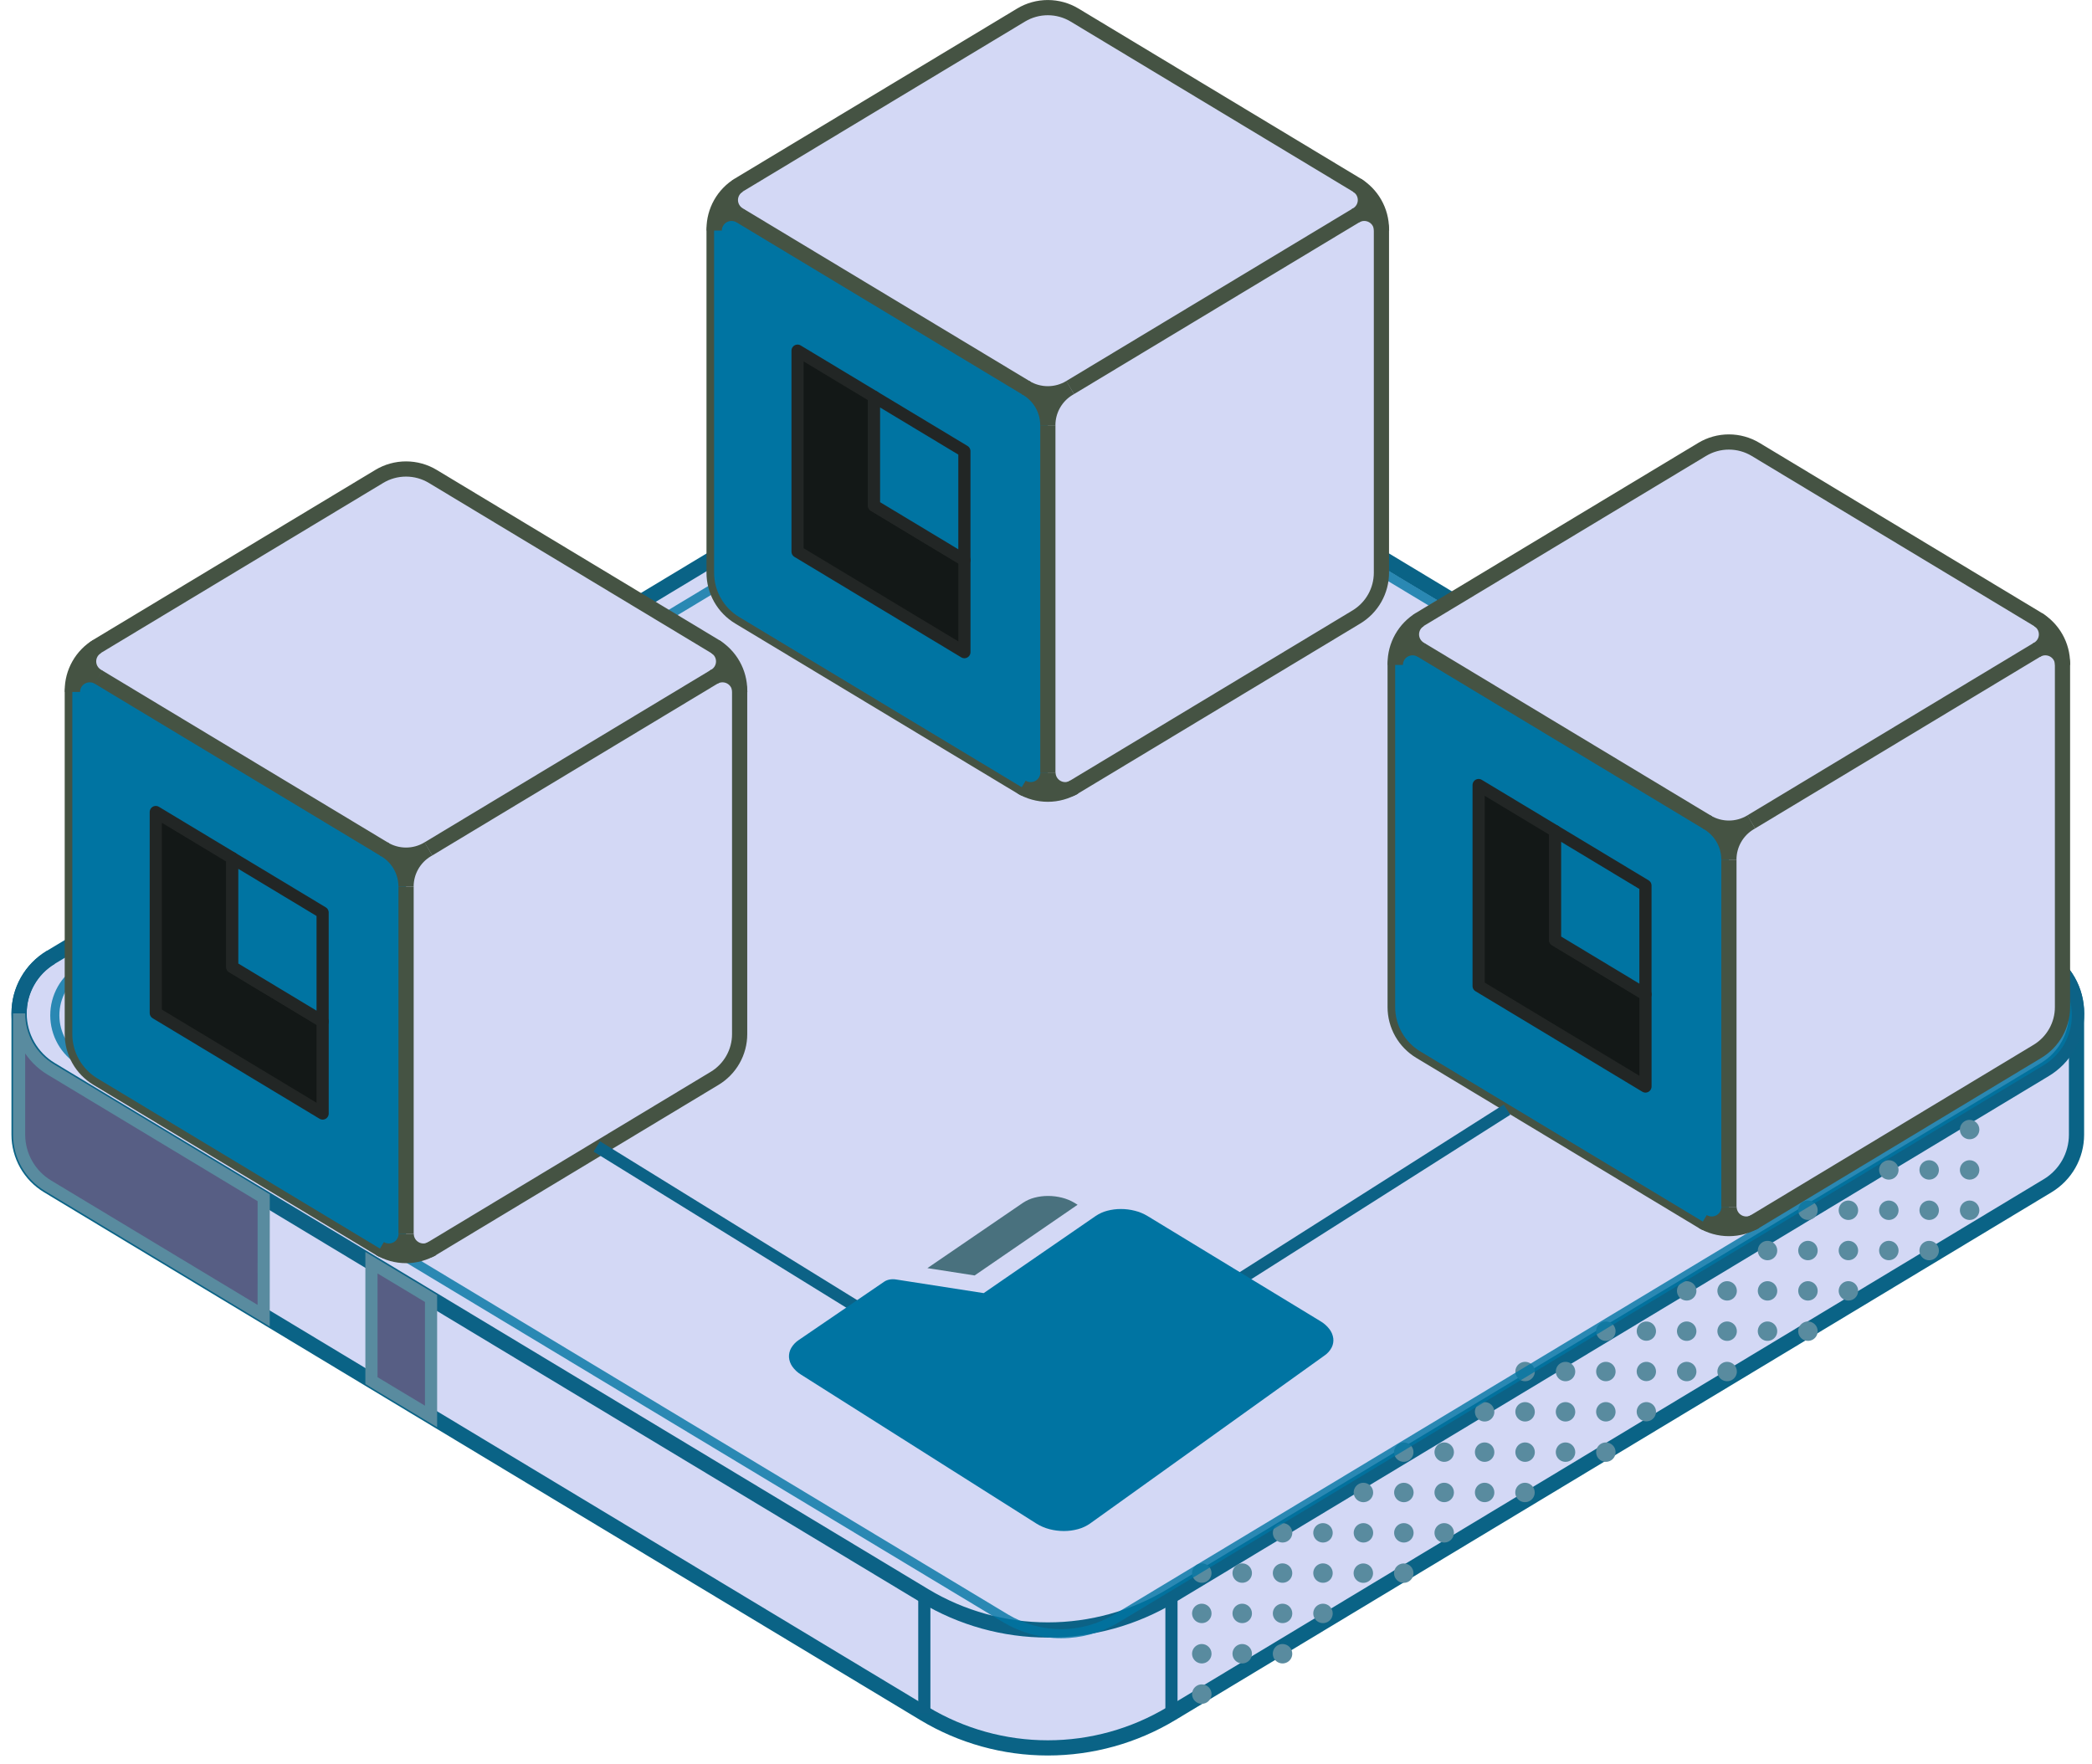 <svg width="172" height="145" viewBox="0 0 172 145" fill="none" xmlns="http://www.w3.org/2000/svg">
<path d="M1.568 83.319C1.563 82.39 1.801 81.476 2.259 80.668C2.716 79.859 3.378 79.184 4.177 78.709L75.988 35.454C79.054 33.608 82.567 32.632 86.148 32.632C89.729 32.632 93.242 33.608 96.307 35.454L168.118 78.708C168.918 79.184 169.58 79.86 170.037 80.669C170.495 81.478 170.733 82.392 170.727 83.322V93.298C170.726 94.141 170.507 94.97 170.091 95.704C169.675 96.438 169.076 97.052 168.352 97.488L96.307 140.884C93.242 142.73 89.729 143.706 86.148 143.706C82.567 143.706 79.054 142.73 75.988 140.884L3.943 97.488C3.219 97.052 2.62 96.437 2.204 95.703C1.788 94.968 1.569 94.139 1.568 93.296V83.319Z" fill="#D3D8F5" stroke="#0A6386" stroke-width="1.25" stroke-miterlimit="10"/>
<path d="M4.184 78.707C3.387 79.187 2.727 79.863 2.27 80.672C1.812 81.48 1.571 82.393 1.571 83.322C1.571 84.25 1.812 85.163 2.27 85.971C2.727 86.779 3.387 87.456 4.184 87.935L75.995 131.189C79.06 133.035 82.573 134.011 86.154 134.011C89.735 134.011 93.248 133.035 96.313 131.189L168.124 87.935C168.921 87.456 169.58 86.779 170.038 85.971C170.496 85.163 170.737 84.25 170.737 83.322C170.737 82.393 170.496 81.48 170.038 80.672C169.58 79.863 168.921 79.187 168.124 78.707" stroke="#0C6286" stroke-width="1.25" stroke-miterlimit="10"/>
<path d="M162.738 92.869C162.738 93.027 162.691 93.181 162.603 93.313C162.515 93.444 162.39 93.546 162.244 93.607C162.098 93.667 161.937 93.683 161.782 93.652C161.626 93.621 161.484 93.545 161.372 93.434C161.26 93.322 161.184 93.18 161.153 93.025C161.122 92.87 161.138 92.71 161.199 92.564C161.259 92.418 161.362 92.293 161.493 92.206C161.625 92.118 161.779 92.071 161.938 92.071C162.043 92.071 162.147 92.092 162.244 92.132C162.341 92.172 162.429 92.231 162.503 92.305C162.578 92.379 162.637 92.467 162.677 92.564C162.717 92.661 162.738 92.765 162.738 92.869Z" fill="#598B9F"/>
<path d="M158.614 98.705C158.456 98.705 158.302 98.752 158.17 98.84C158.038 98.927 157.936 99.052 157.875 99.198C157.815 99.344 157.799 99.504 157.83 99.659C157.861 99.814 157.937 99.956 158.049 100.068C158.161 100.179 158.303 100.255 158.458 100.286C158.614 100.317 158.774 100.301 158.921 100.241C159.067 100.18 159.192 100.078 159.28 99.947C159.368 99.816 159.414 99.661 159.414 99.503C159.414 99.292 159.33 99.089 159.18 98.939C159.03 98.789 158.827 98.705 158.614 98.705ZM162.737 99.503C162.737 99.661 162.691 99.816 162.603 99.947C162.515 100.078 162.39 100.18 162.244 100.241C162.097 100.301 161.937 100.317 161.781 100.286C161.626 100.255 161.484 100.179 161.372 100.068C161.26 99.956 161.184 99.814 161.153 99.659C161.122 99.504 161.138 99.344 161.198 99.198C161.259 99.052 161.361 98.927 161.493 98.84C161.625 98.752 161.779 98.705 161.937 98.705C162.15 98.705 162.353 98.789 162.503 98.939C162.653 99.089 162.737 99.292 162.737 99.503ZM162.737 96.187C162.737 96.345 162.691 96.499 162.603 96.631C162.515 96.762 162.39 96.864 162.244 96.925C162.097 96.985 161.937 97.001 161.781 96.97C161.626 96.939 161.484 96.863 161.372 96.752C161.26 96.64 161.184 96.498 161.153 96.343C161.122 96.188 161.138 96.028 161.198 95.882C161.259 95.736 161.361 95.611 161.493 95.524C161.625 95.436 161.779 95.389 161.937 95.389C162.15 95.389 162.353 95.473 162.503 95.623C162.653 95.773 162.737 95.976 162.737 96.187ZM159.413 96.187C159.413 96.345 159.367 96.499 159.279 96.631C159.191 96.762 159.066 96.864 158.92 96.925C158.773 96.985 158.613 97.001 158.457 96.97C158.302 96.939 158.16 96.863 158.048 96.752C157.936 96.64 157.86 96.498 157.829 96.343C157.798 96.188 157.814 96.028 157.874 95.882C157.935 95.736 158.037 95.611 158.169 95.524C158.301 95.436 158.455 95.389 158.613 95.389C158.824 95.389 159.027 95.473 159.176 95.621C159.326 95.769 159.411 95.971 159.412 96.181L159.413 96.187Z" fill="#598B9F"/>
<path d="M159.413 102.817C159.413 102.974 159.366 103.129 159.278 103.26C159.19 103.391 159.065 103.494 158.919 103.554C158.772 103.614 158.612 103.63 158.456 103.599C158.301 103.569 158.159 103.493 158.047 103.381C157.935 103.269 157.859 103.127 157.828 102.972C157.797 102.818 157.813 102.657 157.873 102.511C157.934 102.365 158.036 102.241 158.168 102.153C158.3 102.065 158.454 102.019 158.613 102.019C158.718 102.019 158.822 102.039 158.919 102.079C159.016 102.119 159.104 102.178 159.178 102.252C159.252 102.326 159.311 102.414 159.352 102.511C159.392 102.608 159.413 102.712 159.413 102.817Z" fill="#598B9F"/>
<path d="M151.973 98.705C151.815 98.705 151.66 98.752 151.528 98.84C151.397 98.927 151.294 99.052 151.234 99.198C151.173 99.344 151.157 99.504 151.188 99.659C151.219 99.814 151.295 99.956 151.407 100.068C151.519 100.179 151.662 100.255 151.817 100.286C151.972 100.317 152.133 100.301 152.279 100.241C152.425 100.18 152.55 100.078 152.638 99.947C152.726 99.816 152.773 99.661 152.773 99.503C152.773 99.292 152.689 99.089 152.539 98.939C152.389 98.789 152.185 98.705 151.973 98.705ZM156.096 99.503C156.096 99.661 156.049 99.816 155.961 99.947C155.873 100.078 155.748 100.18 155.602 100.241C155.456 100.301 155.295 100.317 155.14 100.286C154.985 100.255 154.842 100.179 154.73 100.068C154.618 99.956 154.542 99.814 154.511 99.659C154.48 99.504 154.496 99.344 154.557 99.198C154.617 99.052 154.72 98.927 154.851 98.84C154.983 98.752 155.138 98.705 155.296 98.705C155.401 98.705 155.505 98.726 155.602 98.766C155.699 98.806 155.787 98.865 155.862 98.939C155.936 99.013 155.995 99.101 156.035 99.198C156.075 99.295 156.096 99.398 156.096 99.503ZM156.096 96.187C156.096 96.345 156.049 96.499 155.961 96.631C155.873 96.762 155.748 96.864 155.602 96.925C155.456 96.985 155.295 97.001 155.14 96.97C154.985 96.939 154.842 96.863 154.73 96.752C154.618 96.64 154.542 96.498 154.511 96.343C154.48 96.188 154.496 96.028 154.557 95.882C154.617 95.736 154.72 95.611 154.851 95.524C154.983 95.436 155.138 95.389 155.296 95.389C155.401 95.389 155.505 95.41 155.602 95.45C155.699 95.49 155.787 95.549 155.862 95.623C155.936 95.697 155.995 95.785 156.035 95.882C156.075 95.979 156.096 96.082 156.096 96.187Z" fill="#598B9F"/>
<path d="M151.973 105.332C151.815 105.332 151.66 105.379 151.528 105.467C151.397 105.555 151.294 105.679 151.234 105.825C151.173 105.971 151.157 106.131 151.188 106.286C151.219 106.441 151.295 106.583 151.407 106.695C151.519 106.806 151.662 106.882 151.817 106.913C151.972 106.944 152.133 106.928 152.279 106.868C152.425 106.807 152.55 106.705 152.638 106.574C152.726 106.443 152.773 106.288 152.773 106.13C152.773 105.919 152.689 105.716 152.539 105.566C152.389 105.416 152.185 105.332 151.973 105.332ZM156.096 102.811C156.096 102.996 156.033 103.175 155.915 103.319C155.798 103.462 155.635 103.56 155.453 103.596C155.272 103.633 155.083 103.605 154.919 103.518C154.756 103.431 154.628 103.29 154.557 103.119C154.486 102.949 154.477 102.759 154.53 102.582C154.584 102.405 154.698 102.252 154.852 102.15C155.006 102.047 155.191 102.001 155.376 102.02C155.56 102.038 155.732 102.12 155.863 102.251C156.012 102.4 156.095 102.601 156.096 102.811ZM152.772 102.811C152.772 102.996 152.709 103.175 152.591 103.319C152.474 103.462 152.311 103.56 152.129 103.596C151.948 103.633 151.759 103.605 151.595 103.518C151.432 103.431 151.304 103.29 151.233 103.119C151.162 102.949 151.153 102.759 151.206 102.582C151.26 102.405 151.374 102.252 151.528 102.15C151.682 102.047 151.867 102.001 152.052 102.02C152.236 102.038 152.408 102.12 152.539 102.251C152.688 102.4 152.771 102.601 152.772 102.811Z" fill="#598B9F"/>
<path d="M149.446 99.502C149.446 99.687 149.381 99.866 149.264 100.009C149.146 100.151 148.982 100.249 148.801 100.285C148.619 100.32 148.431 100.292 148.268 100.205C148.104 100.118 147.977 99.977 147.906 99.806C147.836 99.635 147.827 99.445 147.881 99.269C147.935 99.092 148.048 98.94 148.203 98.837C148.357 98.735 148.542 98.689 148.726 98.708C148.91 98.726 149.082 98.808 149.213 98.939C149.362 99.088 149.446 99.291 149.446 99.502Z" fill="#598B9F"/>
<path d="M145.323 105.333C145.165 105.333 145.011 105.38 144.879 105.467C144.747 105.555 144.645 105.68 144.584 105.825C144.524 105.971 144.508 106.132 144.539 106.287C144.57 106.441 144.646 106.584 144.758 106.695C144.87 106.807 145.012 106.883 145.167 106.914C145.323 106.944 145.483 106.929 145.63 106.868C145.776 106.808 145.901 106.706 145.989 106.574C146.077 106.443 146.123 106.289 146.123 106.131C146.123 105.919 146.039 105.716 145.889 105.567C145.739 105.417 145.536 105.333 145.323 105.333ZM149.446 106.131C149.446 106.289 149.4 106.443 149.312 106.574C149.224 106.706 149.099 106.808 148.953 106.868C148.806 106.929 148.646 106.944 148.49 106.914C148.335 106.883 148.193 106.807 148.081 106.695C147.969 106.584 147.893 106.441 147.862 106.287C147.831 106.132 147.847 105.971 147.907 105.825C147.968 105.68 148.07 105.555 148.202 105.467C148.334 105.38 148.488 105.333 148.646 105.333C148.752 105.333 148.856 105.353 148.953 105.394C149.05 105.434 149.138 105.492 149.212 105.567C149.286 105.641 149.345 105.729 149.386 105.825C149.426 105.922 149.446 106.026 149.446 106.131ZM149.446 102.814C149.447 102.999 149.383 103.178 149.265 103.321C149.148 103.464 148.984 103.562 148.803 103.598C148.621 103.634 148.432 103.606 148.269 103.519C148.106 103.432 147.978 103.291 147.907 103.12C147.836 102.949 147.827 102.759 147.881 102.582C147.935 102.405 148.049 102.253 148.204 102.15C148.358 102.048 148.543 102.002 148.728 102.021C148.912 102.04 149.084 102.122 149.214 102.253C149.363 102.402 149.446 102.604 149.446 102.814ZM146.122 102.814C146.123 102.999 146.059 103.178 145.942 103.321C145.825 103.464 145.661 103.562 145.48 103.599C145.298 103.635 145.11 103.607 144.946 103.52C144.783 103.433 144.654 103.293 144.583 103.122C144.513 102.951 144.503 102.761 144.557 102.584C144.611 102.407 144.725 102.255 144.879 102.152C145.033 102.05 145.218 102.004 145.402 102.022C145.587 102.04 145.759 102.122 145.889 102.253C146.038 102.402 146.122 102.604 146.122 102.814Z" fill="#598B9F"/>
<path d="M149.445 109.446C149.445 109.603 149.399 109.758 149.311 109.889C149.223 110.02 149.098 110.122 148.952 110.183C148.805 110.243 148.645 110.259 148.489 110.228C148.334 110.198 148.192 110.122 148.08 110.01C147.968 109.898 147.892 109.756 147.861 109.601C147.83 109.446 147.846 109.286 147.906 109.14C147.967 108.994 148.069 108.87 148.201 108.782C148.333 108.694 148.487 108.647 148.645 108.647C148.751 108.647 148.855 108.668 148.952 108.708C149.049 108.748 149.137 108.807 149.211 108.881C149.285 108.955 149.344 109.043 149.385 109.14C149.425 109.237 149.445 109.341 149.445 109.446ZM146.121 109.446C146.121 109.603 146.075 109.758 145.987 109.889C145.899 110.02 145.774 110.122 145.628 110.183C145.481 110.243 145.321 110.259 145.165 110.228C145.01 110.198 144.868 110.122 144.756 110.01C144.644 109.898 144.568 109.756 144.537 109.601C144.506 109.446 144.522 109.286 144.582 109.14C144.643 108.994 144.745 108.87 144.877 108.782C145.009 108.694 145.163 108.647 145.321 108.647C145.534 108.647 145.737 108.732 145.887 108.881C146.037 109.031 146.121 109.234 146.121 109.446Z" fill="#598B9F"/>
<path d="M138.677 105.333C138.519 105.333 138.364 105.379 138.232 105.467C138.101 105.555 137.998 105.679 137.938 105.825C137.877 105.971 137.861 106.131 137.892 106.286C137.923 106.441 137.999 106.583 138.111 106.695C138.223 106.807 138.366 106.883 138.521 106.913C138.676 106.944 138.837 106.928 138.983 106.868C139.129 106.808 139.254 106.705 139.342 106.574C139.43 106.443 139.477 106.288 139.477 106.131C139.477 105.919 139.393 105.716 139.243 105.566C139.093 105.417 138.889 105.333 138.677 105.333ZM142.801 106.131C142.801 106.288 142.754 106.443 142.666 106.574C142.578 106.705 142.453 106.808 142.307 106.868C142.161 106.928 142 106.944 141.845 106.913C141.69 106.883 141.547 106.807 141.435 106.695C141.323 106.583 141.247 106.441 141.216 106.286C141.185 106.131 141.201 105.971 141.262 105.825C141.322 105.679 141.425 105.555 141.556 105.467C141.688 105.379 141.843 105.333 142.001 105.333C142.213 105.333 142.417 105.417 142.567 105.566C142.717 105.716 142.801 105.919 142.801 106.131Z" fill="#598B9F"/>
<path d="M138.677 111.965C138.519 111.965 138.364 112.011 138.233 112.099C138.101 112.187 137.998 112.311 137.938 112.457C137.877 112.603 137.861 112.763 137.892 112.918C137.923 113.073 137.999 113.215 138.111 113.327C138.223 113.439 138.366 113.515 138.521 113.545C138.676 113.576 138.837 113.56 138.983 113.5C139.129 113.44 139.254 113.337 139.342 113.206C139.43 113.075 139.477 112.92 139.477 112.763C139.477 112.551 139.393 112.348 139.243 112.198C139.093 112.049 138.889 111.965 138.677 111.965ZM142.801 112.763C142.801 112.92 142.754 113.075 142.666 113.206C142.578 113.337 142.453 113.44 142.307 113.5C142.161 113.56 142 113.576 141.845 113.545C141.69 113.515 141.547 113.439 141.435 113.327C141.323 113.215 141.247 113.073 141.216 112.918C141.185 112.763 141.201 112.603 141.262 112.457C141.322 112.311 141.425 112.187 141.557 112.099C141.688 112.011 141.843 111.965 142.001 111.965C142.213 111.965 142.417 112.049 142.567 112.198C142.717 112.348 142.801 112.551 142.801 112.763ZM142.801 109.446C142.801 109.603 142.754 109.758 142.666 109.889C142.578 110.02 142.453 110.122 142.307 110.183C142.161 110.243 142 110.259 141.845 110.228C141.69 110.198 141.547 110.122 141.435 110.01C141.323 109.898 141.247 109.756 141.216 109.601C141.185 109.446 141.201 109.286 141.262 109.14C141.322 108.994 141.425 108.87 141.557 108.782C141.688 108.694 141.843 108.647 142.001 108.647C142.106 108.647 142.21 108.668 142.307 108.708C142.404 108.748 142.492 108.807 142.567 108.881C142.641 108.955 142.7 109.043 142.74 109.14C142.78 109.237 142.801 109.341 142.801 109.446ZM139.476 109.446C139.476 109.603 139.429 109.758 139.341 109.889C139.253 110.02 139.128 110.122 138.982 110.183C138.836 110.243 138.675 110.259 138.52 110.228C138.365 110.198 138.222 110.122 138.11 110.01C137.998 109.898 137.922 109.756 137.891 109.601C137.86 109.446 137.876 109.286 137.937 109.14C137.997 108.994 138.1 108.87 138.232 108.782C138.363 108.694 138.518 108.647 138.676 108.647C138.781 108.647 138.885 108.668 138.982 108.708C139.079 108.748 139.167 108.807 139.242 108.881C139.316 108.955 139.375 109.043 139.415 109.14C139.455 109.237 139.476 109.341 139.476 109.446Z" fill="#598B9F"/>
<path d="M132.031 111.965C131.873 111.965 131.719 112.011 131.587 112.099C131.455 112.187 131.353 112.311 131.292 112.457C131.232 112.603 131.216 112.764 131.247 112.918C131.278 113.073 131.354 113.215 131.466 113.327C131.578 113.439 131.72 113.515 131.875 113.545C132.031 113.576 132.191 113.56 132.338 113.5C132.484 113.44 132.609 113.337 132.697 113.206C132.785 113.075 132.831 112.921 132.831 112.763C132.831 112.658 132.811 112.554 132.771 112.457C132.73 112.36 132.671 112.272 132.597 112.198C132.523 112.124 132.435 112.065 132.338 112.025C132.241 111.985 132.137 111.965 132.031 111.965ZM136.154 112.763C136.154 112.946 136.089 113.124 135.972 113.265C135.855 113.406 135.692 113.502 135.512 113.537C135.331 113.573 135.144 113.544 134.982 113.457C134.821 113.37 134.694 113.23 134.624 113.06C134.554 112.891 134.546 112.702 134.599 112.527C134.653 112.351 134.766 112.2 134.919 112.099C135.072 111.997 135.256 111.952 135.439 111.97C135.622 111.988 135.793 112.069 135.923 112.199C136.072 112.349 136.155 112.552 136.154 112.763ZM136.154 109.446C136.154 109.629 136.089 109.806 135.972 109.947C135.855 110.088 135.692 110.184 135.512 110.219C135.332 110.254 135.145 110.226 134.984 110.139C134.822 110.052 134.696 109.912 134.626 109.742C134.556 109.573 134.548 109.385 134.601 109.21C134.655 109.035 134.768 108.883 134.921 108.782C135.074 108.681 135.257 108.635 135.44 108.653C135.622 108.672 135.793 108.752 135.923 108.882C136.072 109.032 136.155 109.235 136.154 109.446ZM132.83 109.446C132.83 109.63 132.765 109.809 132.648 109.952C132.531 110.095 132.367 110.193 132.185 110.229C132.004 110.265 131.815 110.237 131.652 110.15C131.489 110.062 131.361 109.922 131.29 109.751C131.219 109.58 131.21 109.39 131.264 109.213C131.318 109.037 131.432 108.884 131.586 108.782C131.74 108.679 131.925 108.633 132.109 108.652C132.294 108.67 132.466 108.752 132.596 108.883C132.746 109.032 132.829 109.235 132.83 109.446Z" fill="#598B9F"/>
<path d="M132.031 118.593C131.873 118.593 131.719 118.64 131.587 118.727C131.455 118.815 131.353 118.94 131.292 119.086C131.232 119.231 131.216 119.392 131.247 119.547C131.278 119.702 131.354 119.844 131.466 119.955C131.578 120.067 131.72 120.143 131.875 120.174C132.031 120.205 132.191 120.189 132.338 120.128C132.484 120.068 132.609 119.966 132.697 119.834C132.785 119.703 132.831 119.549 132.831 119.391C132.831 119.286 132.811 119.182 132.771 119.086C132.73 118.989 132.671 118.901 132.597 118.827C132.523 118.753 132.435 118.694 132.338 118.654C132.241 118.614 132.137 118.593 132.031 118.593ZM136.154 116.072C136.154 116.255 136.089 116.433 135.972 116.574C135.855 116.715 135.692 116.812 135.512 116.847C135.331 116.882 135.144 116.853 134.982 116.766C134.82 116.679 134.694 116.539 134.624 116.37C134.554 116.2 134.546 116.011 134.599 115.836C134.653 115.661 134.766 115.509 134.919 115.408C135.072 115.306 135.256 115.261 135.439 115.279C135.622 115.298 135.793 115.379 135.922 115.508C136.072 115.658 136.155 115.861 136.154 116.072ZM132.829 116.072C132.829 116.23 132.783 116.384 132.695 116.515C132.607 116.647 132.482 116.749 132.336 116.809C132.189 116.87 132.029 116.886 131.873 116.855C131.718 116.824 131.576 116.748 131.464 116.636C131.352 116.525 131.276 116.383 131.245 116.228C131.214 116.073 131.23 115.912 131.29 115.767C131.351 115.621 131.453 115.496 131.585 115.408C131.717 115.321 131.871 115.274 132.029 115.274C132.242 115.274 132.445 115.358 132.595 115.508C132.745 115.657 132.829 115.86 132.829 116.072Z" fill="#598B9F"/>
<path d="M125.391 111.965C125.233 111.965 125.078 112.012 124.946 112.099C124.815 112.187 124.712 112.312 124.652 112.458C124.591 112.603 124.575 112.764 124.606 112.919C124.637 113.073 124.713 113.216 124.825 113.327C124.937 113.439 125.08 113.515 125.235 113.546C125.39 113.576 125.551 113.561 125.697 113.5C125.843 113.44 125.968 113.338 126.056 113.206C126.144 113.075 126.191 112.921 126.191 112.763C126.191 112.551 126.107 112.348 125.957 112.199C125.806 112.049 125.603 111.965 125.391 111.965ZM129.514 112.763C129.514 112.948 129.45 113.127 129.333 113.27C129.216 113.413 129.052 113.511 128.871 113.547C128.689 113.583 128.501 113.555 128.337 113.468C128.174 113.382 128.046 113.241 127.975 113.07C127.904 112.9 127.895 112.71 127.948 112.533C128.002 112.356 128.115 112.203 128.269 112.101C128.423 111.998 128.608 111.952 128.792 111.97C128.977 111.988 129.149 112.07 129.28 112.2C129.429 112.35 129.513 112.552 129.514 112.763Z" fill="#598B9F"/>
<path d="M125.391 118.593C125.233 118.593 125.078 118.64 124.946 118.727C124.815 118.815 124.712 118.94 124.652 119.086C124.591 119.231 124.575 119.392 124.606 119.547C124.637 119.702 124.713 119.844 124.825 119.955C124.937 120.067 125.08 120.143 125.235 120.174C125.39 120.205 125.551 120.189 125.697 120.128C125.843 120.068 125.968 119.966 126.056 119.834C126.144 119.703 126.191 119.549 126.191 119.391C126.191 119.179 126.107 118.976 125.957 118.827C125.807 118.677 125.603 118.593 125.391 118.593ZM129.514 119.391C129.514 119.549 129.467 119.703 129.379 119.834C129.291 119.966 129.166 120.068 129.02 120.128C128.874 120.189 128.713 120.205 128.558 120.174C128.403 120.143 128.26 120.067 128.148 119.955C128.036 119.844 127.96 119.702 127.929 119.547C127.898 119.392 127.914 119.231 127.975 119.086C128.035 118.94 128.138 118.815 128.269 118.727C128.401 118.64 128.556 118.593 128.714 118.593C128.926 118.593 129.129 118.677 129.279 118.827C129.429 118.977 129.514 119.18 129.514 119.391ZM129.514 116.074C129.514 116.232 129.467 116.386 129.379 116.517C129.291 116.649 129.166 116.751 129.02 116.811C128.874 116.872 128.713 116.888 128.558 116.857C128.403 116.826 128.26 116.75 128.148 116.638C128.036 116.527 127.96 116.384 127.929 116.23C127.898 116.075 127.914 115.914 127.975 115.769C128.035 115.623 128.138 115.498 128.269 115.41C128.401 115.323 128.556 115.276 128.714 115.276C128.925 115.276 129.128 115.36 129.278 115.509C129.428 115.658 129.512 115.861 129.513 116.072L129.514 116.074ZM126.19 116.074C126.19 116.232 126.143 116.386 126.055 116.517C125.967 116.649 125.842 116.751 125.696 116.811C125.55 116.872 125.389 116.888 125.234 116.857C125.079 116.826 124.936 116.75 124.824 116.638C124.712 116.527 124.636 116.384 124.605 116.23C124.574 116.075 124.59 115.914 124.651 115.769C124.711 115.623 124.814 115.498 124.945 115.41C125.077 115.323 125.232 115.276 125.39 115.276C125.495 115.276 125.599 115.297 125.696 115.337C125.793 115.377 125.881 115.436 125.956 115.51C126.03 115.584 126.089 115.672 126.129 115.769C126.169 115.865 126.19 115.969 126.19 116.074Z" fill="#598B9F"/>
<path d="M126.181 122.706C126.181 122.864 126.134 123.018 126.046 123.149C125.958 123.28 125.833 123.383 125.687 123.443C125.541 123.504 125.38 123.519 125.225 123.489C125.07 123.458 124.927 123.382 124.815 123.27C124.703 123.159 124.627 123.016 124.596 122.862C124.566 122.707 124.581 122.546 124.642 122.4C124.703 122.255 124.805 122.13 124.937 122.042C125.068 121.955 125.223 121.908 125.381 121.908C125.593 121.908 125.797 121.992 125.947 122.141C126.097 122.291 126.181 122.494 126.181 122.706Z" fill="#598B9F"/>
<path d="M118.74 118.593C118.582 118.593 118.428 118.64 118.296 118.727C118.164 118.815 118.062 118.94 118.001 119.086C117.941 119.231 117.925 119.392 117.956 119.547C117.987 119.702 118.063 119.844 118.175 119.955C118.287 120.067 118.429 120.143 118.584 120.174C118.74 120.205 118.9 120.189 119.047 120.128C119.193 120.068 119.318 119.966 119.406 119.834C119.494 119.703 119.54 119.549 119.54 119.391C119.54 119.179 119.456 118.976 119.306 118.827C119.156 118.677 118.953 118.593 118.74 118.593ZM122.863 119.391C122.863 119.549 122.817 119.703 122.729 119.834C122.641 119.966 122.516 120.068 122.37 120.128C122.223 120.189 122.063 120.205 121.907 120.174C121.752 120.143 121.61 120.067 121.498 119.955C121.386 119.844 121.31 119.702 121.279 119.547C121.248 119.392 121.264 119.231 121.324 119.086C121.385 118.94 121.487 118.815 121.619 118.727C121.751 118.64 121.905 118.593 122.063 118.593C122.276 118.593 122.479 118.677 122.629 118.827C122.779 118.976 122.863 119.179 122.863 119.391ZM122.863 116.074C122.863 116.232 122.817 116.386 122.729 116.517C122.641 116.649 122.516 116.751 122.37 116.811C122.223 116.872 122.063 116.888 121.907 116.857C121.752 116.826 121.61 116.75 121.498 116.638C121.386 116.527 121.31 116.384 121.279 116.23C121.248 116.075 121.264 115.914 121.324 115.769C121.385 115.623 121.487 115.498 121.619 115.41C121.751 115.323 121.905 115.276 122.063 115.276C122.275 115.276 122.478 115.36 122.628 115.509C122.778 115.658 122.862 115.861 122.862 116.072L122.863 116.074Z" fill="#598B9F"/>
<path d="M118.74 125.226C118.582 125.226 118.428 125.273 118.296 125.36C118.164 125.448 118.062 125.573 118.001 125.718C117.941 125.864 117.925 126.025 117.956 126.18C117.987 126.334 118.063 126.477 118.175 126.588C118.287 126.7 118.429 126.776 118.584 126.807C118.74 126.837 118.9 126.822 119.047 126.761C119.193 126.701 119.318 126.599 119.406 126.467C119.494 126.336 119.54 126.182 119.54 126.024C119.54 125.812 119.456 125.609 119.306 125.46C119.156 125.31 118.953 125.226 118.74 125.226ZM122.863 122.705C122.863 122.863 122.817 123.017 122.729 123.148C122.641 123.279 122.516 123.382 122.37 123.442C122.223 123.503 122.063 123.518 121.907 123.488C121.752 123.457 121.61 123.381 121.498 123.269C121.386 123.158 121.31 123.015 121.279 122.861C121.248 122.706 121.264 122.545 121.324 122.399C121.385 122.254 121.487 122.129 121.619 122.041C121.751 121.954 121.905 121.907 122.063 121.907C122.169 121.907 122.273 121.928 122.37 121.968C122.467 122.008 122.555 122.067 122.629 122.141C122.703 122.215 122.762 122.303 122.802 122.4C122.842 122.497 122.863 122.601 122.862 122.706L122.863 122.705ZM119.539 122.705C119.539 122.863 119.493 123.017 119.405 123.148C119.317 123.279 119.192 123.382 119.046 123.442C118.899 123.503 118.739 123.518 118.583 123.488C118.428 123.457 118.286 123.381 118.174 123.269C118.062 123.158 117.986 123.015 117.955 122.861C117.924 122.706 117.94 122.545 118 122.399C118.061 122.254 118.163 122.129 118.295 122.041C118.427 121.954 118.581 121.907 118.739 121.907C118.845 121.907 118.949 121.927 119.046 121.967C119.143 122.008 119.231 122.066 119.305 122.14C119.379 122.215 119.438 122.303 119.479 122.399C119.519 122.496 119.539 122.6 119.539 122.705Z" fill="#598B9F"/>
<path d="M116.214 119.389C116.214 119.547 116.167 119.701 116.079 119.832C115.992 119.964 115.867 120.066 115.72 120.126C115.574 120.187 115.413 120.202 115.258 120.172C115.103 120.141 114.96 120.065 114.849 119.953C114.737 119.842 114.66 119.699 114.63 119.545C114.599 119.39 114.615 119.229 114.675 119.083C114.736 118.938 114.838 118.813 114.97 118.725C115.101 118.638 115.256 118.591 115.414 118.591C115.626 118.591 115.83 118.675 115.98 118.825C116.13 118.974 116.214 119.177 116.214 119.389Z" fill="#598B9F"/>
<path d="M112.099 125.226C111.941 125.226 111.786 125.273 111.654 125.36C111.523 125.448 111.42 125.573 111.36 125.718C111.299 125.864 111.283 126.025 111.314 126.18C111.345 126.334 111.421 126.477 111.533 126.588C111.645 126.7 111.788 126.776 111.943 126.807C112.098 126.837 112.259 126.822 112.405 126.761C112.551 126.701 112.676 126.598 112.764 126.467C112.852 126.336 112.899 126.182 112.899 126.024C112.899 125.812 112.815 125.609 112.665 125.459C112.515 125.31 112.311 125.226 112.099 125.226ZM116.223 126.024C116.223 126.182 116.176 126.336 116.088 126.467C116 126.598 115.875 126.701 115.729 126.761C115.583 126.822 115.422 126.837 115.267 126.807C115.112 126.776 114.969 126.7 114.857 126.588C114.745 126.477 114.669 126.334 114.638 126.18C114.607 126.025 114.623 125.864 114.684 125.718C114.744 125.573 114.847 125.448 114.978 125.36C115.11 125.273 115.265 125.226 115.423 125.226C115.635 125.226 115.839 125.31 115.989 125.459C116.139 125.609 116.223 125.812 116.223 126.024ZM116.223 122.708C116.223 122.866 116.176 123.02 116.088 123.151C116 123.282 115.875 123.385 115.729 123.445C115.583 123.506 115.422 123.521 115.267 123.491C115.112 123.46 114.969 123.384 114.857 123.272C114.745 123.16 114.669 123.018 114.638 122.863C114.607 122.709 114.623 122.548 114.684 122.402C114.744 122.257 114.847 122.132 114.978 122.044C115.11 121.956 115.265 121.91 115.423 121.91C115.635 121.909 115.838 121.993 115.988 122.142C116.139 122.292 116.223 122.494 116.224 122.706L116.223 122.708ZM112.898 122.708C112.898 122.866 112.851 123.02 112.763 123.151C112.675 123.282 112.55 123.385 112.404 123.445C112.258 123.506 112.097 123.521 111.942 123.491C111.787 123.46 111.644 123.384 111.532 123.272C111.42 123.16 111.344 123.018 111.313 122.863C111.282 122.709 111.298 122.548 111.359 122.402C111.419 122.257 111.522 122.132 111.653 122.044C111.785 121.956 111.94 121.91 112.098 121.91C112.31 121.91 112.512 121.994 112.662 122.143C112.812 122.292 112.896 122.495 112.897 122.706L112.898 122.708Z" fill="#598B9F"/>
<path d="M116.214 129.339C116.214 129.497 116.167 129.651 116.079 129.782C115.991 129.914 115.866 130.016 115.72 130.076C115.574 130.137 115.413 130.153 115.258 130.122C115.103 130.091 114.96 130.015 114.848 129.903C114.736 129.792 114.66 129.65 114.629 129.495C114.599 129.34 114.614 129.18 114.675 129.034C114.735 128.888 114.838 128.763 114.97 128.676C115.101 128.588 115.256 128.541 115.414 128.541C115.626 128.541 115.83 128.625 115.98 128.775C116.13 128.924 116.214 129.127 116.214 129.339ZM112.89 129.339C112.89 129.497 112.843 129.651 112.755 129.782C112.667 129.914 112.542 130.016 112.396 130.076C112.25 130.137 112.089 130.153 111.934 130.122C111.779 130.091 111.636 130.015 111.524 129.903C111.412 129.792 111.336 129.65 111.305 129.495C111.275 129.34 111.29 129.18 111.351 129.034C111.411 128.888 111.514 128.763 111.646 128.676C111.777 128.588 111.932 128.541 112.09 128.541C112.302 128.541 112.506 128.625 112.656 128.775C112.806 128.924 112.89 129.127 112.89 129.339Z" fill="#598B9F"/>
<path d="M105.45 125.226C105.265 125.226 105.085 125.29 104.942 125.408C104.799 125.525 104.701 125.688 104.666 125.869C104.63 126.051 104.658 126.239 104.745 126.401C104.833 126.564 104.974 126.692 105.145 126.762C105.317 126.832 105.507 126.841 105.684 126.787C105.861 126.734 106.014 126.62 106.116 126.466C106.219 126.313 106.265 126.128 106.246 125.944C106.228 125.76 106.146 125.589 106.015 125.459C105.865 125.309 105.662 125.226 105.45 125.226ZM109.574 126.024C109.574 126.182 109.527 126.336 109.439 126.468C109.351 126.599 109.226 126.701 109.08 126.761C108.934 126.822 108.773 126.838 108.618 126.807C108.462 126.776 108.32 126.7 108.208 126.588C108.096 126.477 108.02 126.335 107.989 126.18C107.958 126.025 107.974 125.865 108.035 125.719C108.095 125.573 108.198 125.448 108.329 125.361C108.461 125.273 108.616 125.226 108.774 125.226C108.879 125.226 108.983 125.247 109.08 125.287C109.177 125.327 109.265 125.386 109.339 125.46C109.414 125.534 109.473 125.622 109.513 125.719C109.553 125.816 109.574 125.919 109.574 126.024Z" fill="#598B9F"/>
<path d="M105.449 131.851C105.291 131.851 105.137 131.898 105.005 131.986C104.873 132.073 104.771 132.198 104.71 132.344C104.65 132.49 104.634 132.65 104.665 132.805C104.696 132.96 104.772 133.102 104.884 133.214C104.996 133.325 105.138 133.401 105.293 133.432C105.449 133.463 105.609 133.447 105.756 133.387C105.902 133.326 106.027 133.224 106.115 133.093C106.203 132.961 106.249 132.807 106.249 132.649C106.249 132.438 106.165 132.235 106.015 132.085C105.865 131.935 105.662 131.851 105.449 131.851ZM109.573 132.649C109.573 132.807 109.527 132.961 109.439 133.093C109.351 133.224 109.226 133.326 109.08 133.387C108.933 133.447 108.773 133.463 108.617 133.432C108.462 133.401 108.32 133.325 108.208 133.214C108.096 133.102 108.02 132.96 107.989 132.805C107.958 132.65 107.974 132.49 108.034 132.344C108.095 132.198 108.197 132.073 108.329 131.986C108.461 131.898 108.615 131.851 108.773 131.851C108.986 131.851 109.189 131.935 109.339 132.085C109.489 132.235 109.573 132.438 109.573 132.649ZM109.573 129.333C109.573 129.491 109.527 129.645 109.439 129.777C109.351 129.908 109.226 130.01 109.08 130.071C108.933 130.131 108.773 130.147 108.617 130.116C108.462 130.085 108.32 130.009 108.208 129.898C108.096 129.786 108.02 129.644 107.989 129.489C107.958 129.334 107.974 129.174 108.034 129.028C108.095 128.882 108.197 128.757 108.329 128.67C108.461 128.582 108.615 128.535 108.773 128.535C108.986 128.535 109.189 128.619 109.339 128.769C109.489 128.919 109.573 129.122 109.573 129.333ZM106.248 129.333C106.248 129.491 106.202 129.645 106.114 129.777C106.026 129.908 105.901 130.01 105.755 130.071C105.608 130.131 105.448 130.147 105.292 130.116C105.137 130.085 104.995 130.009 104.883 129.898C104.771 129.786 104.695 129.644 104.664 129.489C104.633 129.334 104.649 129.174 104.709 129.028C104.77 128.882 104.872 128.757 105.004 128.67C105.136 128.582 105.29 128.535 105.448 128.535C105.66 128.535 105.863 128.619 106.013 128.769C106.163 128.918 106.247 129.12 106.247 129.331L106.248 129.333Z" fill="#598B9F"/>
<path d="M106.247 135.964C106.247 136.122 106.201 136.276 106.113 136.408C106.025 136.539 105.9 136.641 105.754 136.701C105.607 136.762 105.447 136.778 105.291 136.747C105.136 136.716 104.994 136.64 104.882 136.528C104.77 136.417 104.694 136.275 104.663 136.12C104.632 135.965 104.648 135.805 104.708 135.659C104.769 135.513 104.871 135.388 105.003 135.301C105.135 135.213 105.289 135.166 105.447 135.166C105.66 135.166 105.863 135.25 106.013 135.4C106.163 135.549 106.247 135.752 106.247 135.964Z" fill="#598B9F"/>
<path d="M98.81 131.851C98.652 131.851 98.497 131.898 98.365 131.986C98.234 132.073 98.131 132.198 98.071 132.344C98.01 132.49 97.994 132.65 98.025 132.805C98.056 132.96 98.132 133.102 98.244 133.214C98.356 133.325 98.499 133.401 98.654 133.432C98.809 133.463 98.97 133.447 99.116 133.387C99.262 133.326 99.387 133.224 99.475 133.093C99.563 132.961 99.61 132.807 99.61 132.649C99.61 132.438 99.525 132.235 99.376 132.085C99.225 131.935 99.022 131.851 98.81 131.851ZM102.933 132.649C102.933 132.807 102.886 132.961 102.798 133.093C102.71 133.224 102.585 133.326 102.439 133.387C102.293 133.447 102.132 133.463 101.977 133.432C101.822 133.401 101.679 133.325 101.567 133.214C101.455 133.102 101.379 132.96 101.348 132.805C101.317 132.65 101.333 132.49 101.394 132.344C101.454 132.198 101.557 132.073 101.688 131.986C101.82 131.898 101.975 131.851 102.133 131.851C102.345 131.851 102.548 131.935 102.698 132.085C102.849 132.235 102.933 132.438 102.933 132.649ZM102.933 129.333C102.933 129.491 102.886 129.645 102.798 129.777C102.71 129.908 102.585 130.01 102.439 130.071C102.293 130.131 102.132 130.147 101.977 130.116C101.822 130.085 101.679 130.009 101.567 129.898C101.455 129.786 101.379 129.644 101.348 129.489C101.317 129.334 101.333 129.174 101.394 129.028C101.454 128.882 101.557 128.757 101.688 128.67C101.82 128.582 101.975 128.535 102.133 128.535C102.345 128.535 102.548 128.619 102.698 128.769C102.849 128.919 102.933 129.122 102.933 129.333ZM99.609 129.333C99.609 129.491 99.562 129.645 99.474 129.777C99.386 129.908 99.261 130.01 99.115 130.071C98.969 130.131 98.808 130.147 98.653 130.116C98.498 130.085 98.355 130.009 98.243 129.898C98.131 129.786 98.055 129.644 98.024 129.489C97.993 129.334 98.009 129.174 98.07 129.028C98.13 128.882 98.233 128.757 98.364 128.67C98.496 128.582 98.651 128.535 98.809 128.535C99.021 128.535 99.224 128.619 99.374 128.769C99.525 128.919 99.609 129.122 99.609 129.333Z" fill="#598B9F"/>
<path d="M98.81 138.484C98.652 138.484 98.497 138.531 98.365 138.619C98.234 138.706 98.131 138.831 98.071 138.977C98.01 139.123 97.994 139.283 98.025 139.438C98.056 139.593 98.132 139.735 98.244 139.847C98.356 139.958 98.499 140.034 98.654 140.065C98.809 140.096 98.97 140.08 99.116 140.02C99.262 139.959 99.387 139.857 99.475 139.726C99.563 139.594 99.61 139.44 99.61 139.282C99.61 139.071 99.525 138.868 99.376 138.718C99.225 138.568 99.022 138.484 98.81 138.484ZM102.933 135.964C102.933 136.122 102.886 136.276 102.798 136.408C102.71 136.539 102.585 136.641 102.439 136.701C102.293 136.762 102.132 136.778 101.977 136.747C101.822 136.716 101.679 136.64 101.567 136.528C101.455 136.417 101.379 136.275 101.348 136.12C101.317 135.965 101.333 135.805 101.394 135.659C101.454 135.513 101.557 135.388 101.688 135.301C101.82 135.213 101.975 135.166 102.133 135.166C102.345 135.166 102.548 135.25 102.698 135.4C102.849 135.549 102.933 135.752 102.933 135.964ZM99.609 135.964C99.609 136.122 99.562 136.276 99.474 136.408C99.386 136.539 99.261 136.641 99.115 136.701C98.969 136.762 98.808 136.778 98.653 136.747C98.498 136.716 98.355 136.64 98.243 136.528C98.131 136.417 98.055 136.275 98.024 136.12C97.993 135.965 98.009 135.805 98.07 135.659C98.13 135.513 98.233 135.388 98.364 135.301C98.496 135.213 98.651 135.166 98.809 135.166C99.021 135.166 99.224 135.25 99.374 135.4C99.525 135.549 99.609 135.752 99.609 135.964Z" fill="#598B9F"/>
<path d="M30.54 113.51L35.44 116.456V106.76L30.54 103.814V113.51Z" fill="#575E84" stroke="#598B9F" stroke-miterlimit="10"/>
<path d="M21.681 98.473L4.181 87.932C3.381 87.456 2.72 86.78 2.262 85.971C1.805 85.162 1.567 84.248 1.572 83.318V93.294C1.573 94.138 1.793 94.966 2.209 95.7C2.625 96.434 3.224 97.049 3.947 97.484L21.678 108.169L21.681 98.473Z" fill="#575E84" stroke="#598B9F" stroke-miterlimit="10"/>
<path d="M75.996 131.193V140.892V131.193Z" fill="#0C6286"/>
<path d="M75.996 131.193V140.892" stroke="#0C6286" stroke-miterlimit="10"/>
<path d="M96.315 131.193V140.892V131.193Z" fill="#0C6286"/>
<path d="M96.315 131.193V140.892" stroke="#0C6286" stroke-miterlimit="10"/>
<path opacity="0.51" d="M55.255 98.758C61.352 98.758 66.294 98.058 66.294 97.195C66.294 96.332 61.352 95.632 55.255 95.632C49.158 95.632 44.216 96.332 44.216 97.195C44.216 98.058 49.158 98.758 55.255 98.758Z" fill="url(#paint0_radial_236_1497)"/>
<path opacity="0.51" d="M90.862 94.093C108.574 94.093 122.933 93.265 122.933 92.245C122.933 91.225 108.574 90.397 90.862 90.397C73.15 90.397 58.791 91.225 58.791 92.245C58.791 93.265 73.15 94.093 90.862 94.093Z" fill="url(#paint1_radial_236_1497)"/>
<path opacity="0.8" d="M167.829 87.26L91.823 133.042C90.439 133.875 88.854 134.316 87.238 134.316C85.622 134.316 84.037 133.875 82.654 133.042L6.648 87.26C5.994 86.866 5.453 86.311 5.078 85.648C4.703 84.984 4.506 84.235 4.506 83.474C4.506 82.712 4.703 81.963 5.078 81.3C5.453 80.637 5.994 80.081 6.648 79.687L82.654 33.906C84.037 33.072 85.622 32.632 87.238 32.632C88.854 32.632 90.439 33.072 91.823 33.906L167.829 79.687C168.482 80.081 169.023 80.637 169.398 81.3C169.773 81.963 169.97 82.712 169.97 83.474C169.97 84.235 169.773 84.984 169.398 85.648C169.023 86.311 168.482 86.866 167.829 87.26Z" stroke="#0074A2" stroke-width="0.75" stroke-miterlimit="10"/>
<path d="M35.583 39.17L58.755 53.13C59.383 53.508 59.902 54.042 60.262 54.679C60.623 55.316 60.812 56.035 60.812 56.766V85.022C60.812 85.753 60.623 86.472 60.262 87.109C59.902 87.746 59.383 88.28 58.755 88.658L35.583 102.617C34.919 103.017 34.159 103.229 33.383 103.229C32.608 103.229 31.847 103.017 31.183 102.617L8.003 88.658C7.376 88.28 6.856 87.746 6.496 87.109C6.135 86.472 5.946 85.753 5.945 85.022V56.766C5.946 56.035 6.135 55.316 6.496 54.678C6.856 54.041 7.376 53.508 8.003 53.13L31.183 39.17C31.847 38.77 32.608 38.559 33.383 38.559C34.159 38.559 34.919 38.77 35.583 39.17Z" fill="#D3D8F5" stroke="#455343" stroke-width="1.25" stroke-miterlimit="10"/>
<path d="M31.672 69.868C32.195 70.182 32.628 70.625 32.928 71.156C33.228 71.686 33.385 72.284 33.384 72.893V101.435C33.384 101.686 33.317 101.933 33.19 102.15C33.063 102.366 32.881 102.546 32.662 102.669C32.442 102.792 32.194 102.855 31.942 102.851C31.691 102.848 31.445 102.777 31.229 102.647L8.004 88.661C7.377 88.282 6.857 87.749 6.497 87.112C6.136 86.475 5.947 85.756 5.946 85.024V56.882C5.946 56.631 6.013 56.384 6.14 56.167C6.267 55.95 6.45 55.771 6.669 55.648C6.888 55.524 7.136 55.461 7.388 55.465C7.64 55.469 7.886 55.539 8.101 55.669L31.672 69.868Z" fill="#0074A2"/>
<path d="M19.095 70.548V79.501L26.527 83.977V91.55L12.808 83.287V66.762L19.095 70.548Z" fill="#131817" stroke="#222625" stroke-miterlimit="10" stroke-linecap="round" stroke-linejoin="round"/>
<path d="M19.094 70.549L26.525 75.026V83.978L19.094 79.502V70.549Z" fill="#0074A2" stroke="#222625" stroke-miterlimit="10" stroke-linecap="round" stroke-linejoin="round"/>
<path d="M35.22 69.797C34.666 70.131 34.031 70.308 33.384 70.308C32.737 70.308 32.102 70.131 31.549 69.797L31.672 69.868C32.195 70.182 32.627 70.625 32.927 71.156C33.227 71.686 33.385 72.285 33.384 72.894C33.383 72.285 33.54 71.686 33.84 71.156C34.14 70.626 34.572 70.182 35.095 69.868L35.22 69.797Z" stroke="#455343" stroke-width="1.25" stroke-miterlimit="10"/>
<path d="M7.97 53.166C7.761 53.292 7.588 53.47 7.468 53.682C7.348 53.894 7.285 54.134 7.285 54.378C7.285 54.621 7.348 54.861 7.468 55.073C7.588 55.285 7.761 55.463 7.97 55.589L8.112 55.678C7.897 55.548 7.651 55.477 7.399 55.474C7.147 55.47 6.899 55.533 6.68 55.656C6.46 55.779 6.278 55.959 6.151 56.175C6.024 56.392 5.957 56.639 5.957 56.89" stroke="#455343" stroke-width="1.25" stroke-miterlimit="10"/>
<path d="M58.81 53.166C59.019 53.292 59.192 53.47 59.312 53.682C59.432 53.894 59.495 54.134 59.495 54.378C59.495 54.621 59.432 54.861 59.312 55.073C59.192 55.285 59.019 55.463 58.81 55.589L58.668 55.678C58.883 55.548 59.13 55.477 59.381 55.474C59.633 55.47 59.881 55.533 60.1 55.656C60.32 55.779 60.502 55.959 60.629 56.175C60.756 56.392 60.823 56.639 60.823 56.89" stroke="#455343" stroke-width="1.25" stroke-miterlimit="10"/>
<path d="M31.24 102.654C31.456 102.784 31.702 102.855 31.953 102.859C32.205 102.863 32.453 102.8 32.673 102.676C32.892 102.553 33.074 102.374 33.201 102.157C33.328 101.94 33.395 101.694 33.395 101.442C33.395 101.694 33.462 101.94 33.589 102.157C33.716 102.374 33.899 102.553 34.118 102.676C34.337 102.8 34.585 102.863 34.837 102.859C35.089 102.855 35.335 102.784 35.55 102.654" stroke="#455343" stroke-width="1.25" stroke-miterlimit="10"/>
<path d="M33.387 101.442V72.894" stroke="#455343" stroke-width="1.25" stroke-miterlimit="10"/>
<path d="M58.809 55.589L35.219 69.797" stroke="#455343" stroke-width="1.25" stroke-miterlimit="10"/>
<path d="M8.086 55.661L31.674 69.868" stroke="#455343" stroke-width="1.25" stroke-miterlimit="10"/>
<path d="M144.345 36.951L167.517 50.91C168.145 51.288 168.664 51.822 169.024 52.459C169.385 53.096 169.574 53.815 169.574 54.547V82.802C169.574 83.533 169.385 84.252 169.024 84.889C168.664 85.526 168.145 86.06 167.517 86.438L144.345 100.398C143.681 100.798 142.92 101.009 142.145 101.009C141.37 101.009 140.609 100.798 139.945 100.398L116.765 86.438C116.137 86.06 115.618 85.527 115.257 84.889C114.897 84.252 114.707 83.533 114.707 82.802V54.547C114.707 53.815 114.897 53.096 115.257 52.459C115.618 51.822 116.137 51.288 116.765 50.91L139.945 36.951C140.609 36.551 141.37 36.339 142.145 36.339C142.92 36.339 143.681 36.551 144.345 36.951Z" fill="#D3D8F5" stroke="#455343" stroke-width="1.25" stroke-miterlimit="10"/>
<path d="M140.434 67.648C140.957 67.962 141.389 68.406 141.689 68.936C141.989 69.466 142.147 70.065 142.146 70.674V99.215C142.146 99.466 142.079 99.713 141.952 99.93C141.825 100.147 141.643 100.326 141.423 100.449C141.204 100.573 140.956 100.636 140.704 100.632C140.453 100.628 140.206 100.557 139.991 100.427L116.766 86.441C116.138 86.063 115.619 85.529 115.258 84.892C114.898 84.255 114.708 83.536 114.708 82.805V54.662C114.708 54.411 114.775 54.164 114.902 53.947C115.029 53.731 115.211 53.551 115.431 53.428C115.65 53.305 115.898 53.242 116.15 53.245C116.401 53.249 116.647 53.319 116.863 53.449L140.434 67.648Z" fill="#0074A2"/>
<path d="M127.856 68.328V77.281L135.288 81.757V89.33L121.569 81.067V64.543L127.856 68.328Z" fill="#131817" stroke="#222625" stroke-miterlimit="10" stroke-linecap="round" stroke-linejoin="round"/>
<path d="M127.855 68.33L135.286 72.806V81.758L127.855 77.282V68.33Z" fill="#0074A2" stroke="#222625" stroke-miterlimit="10" stroke-linecap="round" stroke-linejoin="round"/>
<path d="M143.982 67.577C143.428 67.911 142.793 68.088 142.146 68.088C141.499 68.088 140.864 67.911 140.311 67.577L140.434 67.648C140.956 67.962 141.389 68.406 141.689 68.936C141.989 69.466 142.146 70.065 142.146 70.674C142.145 70.065 142.302 69.466 142.602 68.936C142.902 68.406 143.334 67.962 143.857 67.648L143.982 67.577Z" stroke="#455343" stroke-width="1.25" stroke-miterlimit="10"/>
<path d="M116.732 50.946C116.523 51.072 116.35 51.25 116.23 51.462C116.11 51.675 116.047 51.914 116.047 52.158C116.047 52.402 116.11 52.641 116.23 52.853C116.35 53.066 116.523 53.243 116.732 53.37L116.874 53.458C116.658 53.328 116.412 53.258 116.161 53.254C115.909 53.25 115.661 53.313 115.441 53.436C115.222 53.56 115.04 53.739 114.913 53.956C114.786 54.173 114.719 54.419 114.719 54.67" stroke="#455343" stroke-width="1.25" stroke-miterlimit="10"/>
<path d="M167.572 50.946C167.781 51.072 167.954 51.25 168.074 51.462C168.194 51.675 168.257 51.914 168.257 52.158C168.257 52.402 168.194 52.641 168.074 52.853C167.954 53.066 167.781 53.243 167.572 53.37L167.43 53.458C167.645 53.328 167.891 53.258 168.143 53.254C168.395 53.25 168.643 53.313 168.862 53.436C169.081 53.56 169.264 53.739 169.391 53.956C169.518 54.173 169.585 54.419 169.585 54.67" stroke="#455343" stroke-width="1.25" stroke-miterlimit="10"/>
<path d="M140.002 100.435C140.217 100.565 140.463 100.635 140.715 100.639C140.967 100.643 141.215 100.58 141.434 100.457C141.654 100.333 141.836 100.154 141.963 99.937C142.09 99.72 142.157 99.474 142.157 99.223C142.157 99.474 142.224 99.72 142.351 99.937C142.478 100.154 142.66 100.333 142.88 100.457C143.099 100.58 143.347 100.643 143.599 100.639C143.85 100.635 144.097 100.565 144.312 100.435" stroke="#455343" stroke-width="1.25" stroke-miterlimit="10"/>
<path d="M142.148 99.222V70.674" stroke="#455343" stroke-width="1.25" stroke-miterlimit="10"/>
<path d="M167.57 53.369L143.98 67.577" stroke="#455343" stroke-width="1.25" stroke-miterlimit="10"/>
<path d="M116.848 53.441L140.436 67.648" stroke="#455343" stroke-width="1.25" stroke-miterlimit="10"/>
<path d="M88.349 1.238L111.521 15.198C112.149 15.576 112.668 16.109 113.028 16.747C113.388 17.384 113.578 18.103 113.578 18.834V47.089C113.578 47.821 113.388 48.54 113.028 49.177C112.668 49.814 112.149 50.347 111.521 50.726L88.349 64.685C87.685 65.085 86.924 65.296 86.149 65.296C85.374 65.296 84.613 65.085 83.949 64.685L60.769 50.726C60.141 50.348 59.622 49.814 59.261 49.177C58.901 48.54 58.711 47.821 58.711 47.089V18.834C58.711 18.102 58.901 17.383 59.261 16.746C59.622 16.109 60.141 15.576 60.769 15.198L83.949 1.238C84.613 0.838 85.374 0.627 86.149 0.627C86.924 0.627 87.685 0.838 88.349 1.238Z" fill="#D3D8F5" stroke="#455343" stroke-width="1.25" stroke-miterlimit="10"/>
<path d="M84.438 31.936C84.961 32.25 85.393 32.694 85.693 33.224C85.993 33.754 86.151 34.353 86.15 34.962V63.503C86.15 63.755 86.083 64.001 85.956 64.218C85.829 64.435 85.647 64.614 85.427 64.737C85.208 64.861 84.96 64.924 84.708 64.92C84.456 64.916 84.21 64.846 83.995 64.716L60.77 50.729C60.142 50.351 59.623 49.817 59.262 49.18C58.902 48.543 58.712 47.824 58.712 47.093V18.95C58.712 18.699 58.779 18.452 58.906 18.236C59.033 18.019 59.215 17.84 59.435 17.716C59.654 17.593 59.902 17.53 60.154 17.533C60.405 17.537 60.651 17.607 60.867 17.737L84.438 31.936Z" fill="#0074A2"/>
<path d="M71.86 32.616V41.569L79.292 46.045V53.618L65.573 45.355V28.83L71.86 32.616Z" fill="#131817" stroke="#222625" stroke-miterlimit="10" stroke-linecap="round" stroke-linejoin="round"/>
<path d="M71.859 32.617L79.29 37.093V46.046L71.859 41.57V32.617Z" fill="#0074A2" stroke="#222625" stroke-miterlimit="10" stroke-linecap="round" stroke-linejoin="round"/>
<path d="M87.986 31.865C87.432 32.199 86.797 32.376 86.15 32.376C85.503 32.376 84.868 32.199 84.314 31.865L84.438 31.936C84.96 32.25 85.393 32.693 85.693 33.224C85.993 33.754 86.15 34.352 86.15 34.961C86.149 34.353 86.306 33.754 86.606 33.224C86.906 32.694 87.338 32.25 87.861 31.936L87.986 31.865Z" stroke="#455343" stroke-width="1.25" stroke-miterlimit="10"/>
<path d="M60.736 15.234C60.527 15.36 60.354 15.538 60.234 15.75C60.114 15.962 60.05 16.202 60.05 16.445C60.05 16.689 60.114 16.929 60.234 17.141C60.354 17.353 60.527 17.531 60.736 17.657L60.878 17.746C60.662 17.616 60.416 17.545 60.164 17.541C59.913 17.538 59.664 17.601 59.445 17.724C59.226 17.847 59.044 18.026 58.916 18.243C58.79 18.46 58.723 18.707 58.723 18.958" stroke="#455343" stroke-width="1.25" stroke-miterlimit="10"/>
<path d="M111.576 15.234C111.785 15.36 111.958 15.538 112.078 15.75C112.198 15.962 112.261 16.202 112.261 16.445C112.261 16.689 112.198 16.929 112.078 17.141C111.958 17.353 111.785 17.531 111.576 17.657L111.434 17.746C111.649 17.616 111.895 17.545 112.147 17.541C112.399 17.538 112.647 17.601 112.866 17.724C113.085 17.847 113.268 18.026 113.395 18.243C113.522 18.46 113.589 18.707 113.589 18.958" stroke="#455343" stroke-width="1.25" stroke-miterlimit="10"/>
<path d="M84.006 64.722C84.221 64.852 84.467 64.923 84.719 64.927C84.971 64.931 85.219 64.868 85.438 64.744C85.657 64.621 85.84 64.442 85.967 64.225C86.094 64.008 86.161 63.761 86.161 63.51C86.161 63.761 86.228 64.008 86.355 64.225C86.482 64.442 86.664 64.621 86.883 64.744C87.103 64.868 87.351 64.931 87.603 64.927C87.854 64.923 88.1 64.852 88.316 64.722" stroke="#455343" stroke-width="1.25" stroke-miterlimit="10"/>
<path d="M86.152 63.51V34.961" stroke="#455343" stroke-width="1.25" stroke-miterlimit="10"/>
<path d="M111.574 17.657L87.984 31.865" stroke="#455343" stroke-width="1.25" stroke-miterlimit="10"/>
<path d="M60.852 17.729L84.44 31.936" stroke="#455343" stroke-width="1.25" stroke-miterlimit="10"/>
<path d="M101.655 105.356L123.904 91.232" stroke="#0C6286"/>
<path d="M70.304 107.374L49.067 94.258" stroke="#0C6286"/>
<path d="M90.097 99.966L80.878 106.316L73.658 105.193C73.572 105.179 73.485 105.173 73.397 105.174C73.313 105.175 73.229 105.183 73.146 105.198C73.068 105.212 72.991 105.234 72.916 105.263C72.846 105.289 72.779 105.322 72.716 105.363L65.679 110.167C65.42 110.336 65.204 110.564 65.048 110.831C64.917 111.06 64.855 111.323 64.869 111.587C64.889 111.859 64.982 112.121 65.138 112.345C65.327 112.614 65.57 112.841 65.851 113.012L85.217 125.267C85.549 125.473 85.909 125.627 86.287 125.724C86.674 125.825 87.073 125.876 87.473 125.876C87.865 125.877 88.255 125.824 88.632 125.721C88.986 125.626 89.32 125.471 89.619 125.262L108.905 111.442C109.152 111.273 109.353 111.046 109.49 110.781C109.606 110.548 109.651 110.287 109.619 110.03C109.581 109.757 109.473 109.498 109.305 109.279C109.102 109.014 108.849 108.791 108.56 108.622L94.339 99.972C94.017 99.779 93.669 99.635 93.305 99.545C92.932 99.45 92.548 99.401 92.163 99.401C91.787 99.399 91.413 99.446 91.049 99.541C90.71 99.627 90.388 99.771 90.097 99.966Z" fill="#0074A2"/>
<path d="M88.597 99.051L88.349 98.897C88.029 98.705 87.682 98.562 87.319 98.471C86.946 98.376 86.562 98.327 86.177 98.327C85.801 98.325 85.426 98.372 85.062 98.466C84.723 98.553 84.4 98.696 84.109 98.889L76.249 104.261L80.132 104.864L88.597 99.051Z" fill="#49717E"/>
<defs>
<radialGradient id="paint0_radial_236_1497" cx="0" cy="0" r="1" gradientUnits="userSpaceOnUse" gradientTransform="translate(46.212 36.531) scale(11.036 1.552)">
<stop offset="0.005" stop-color="#0000CA"/>
<stop offset="1" stop-color="#000086" stop-opacity="0"/>
</radialGradient>
<radialGradient id="paint1_radial_236_1497" cx="0" cy="0" r="1" gradientUnits="userSpaceOnUse" gradientTransform="translate(63.104 29.419) scale(32.21 1.856)">
<stop offset="0.005" stop-color="#0000CA"/>
<stop offset="1" stop-color="#000086" stop-opacity="0"/>
</radialGradient>
</defs>
</svg>
